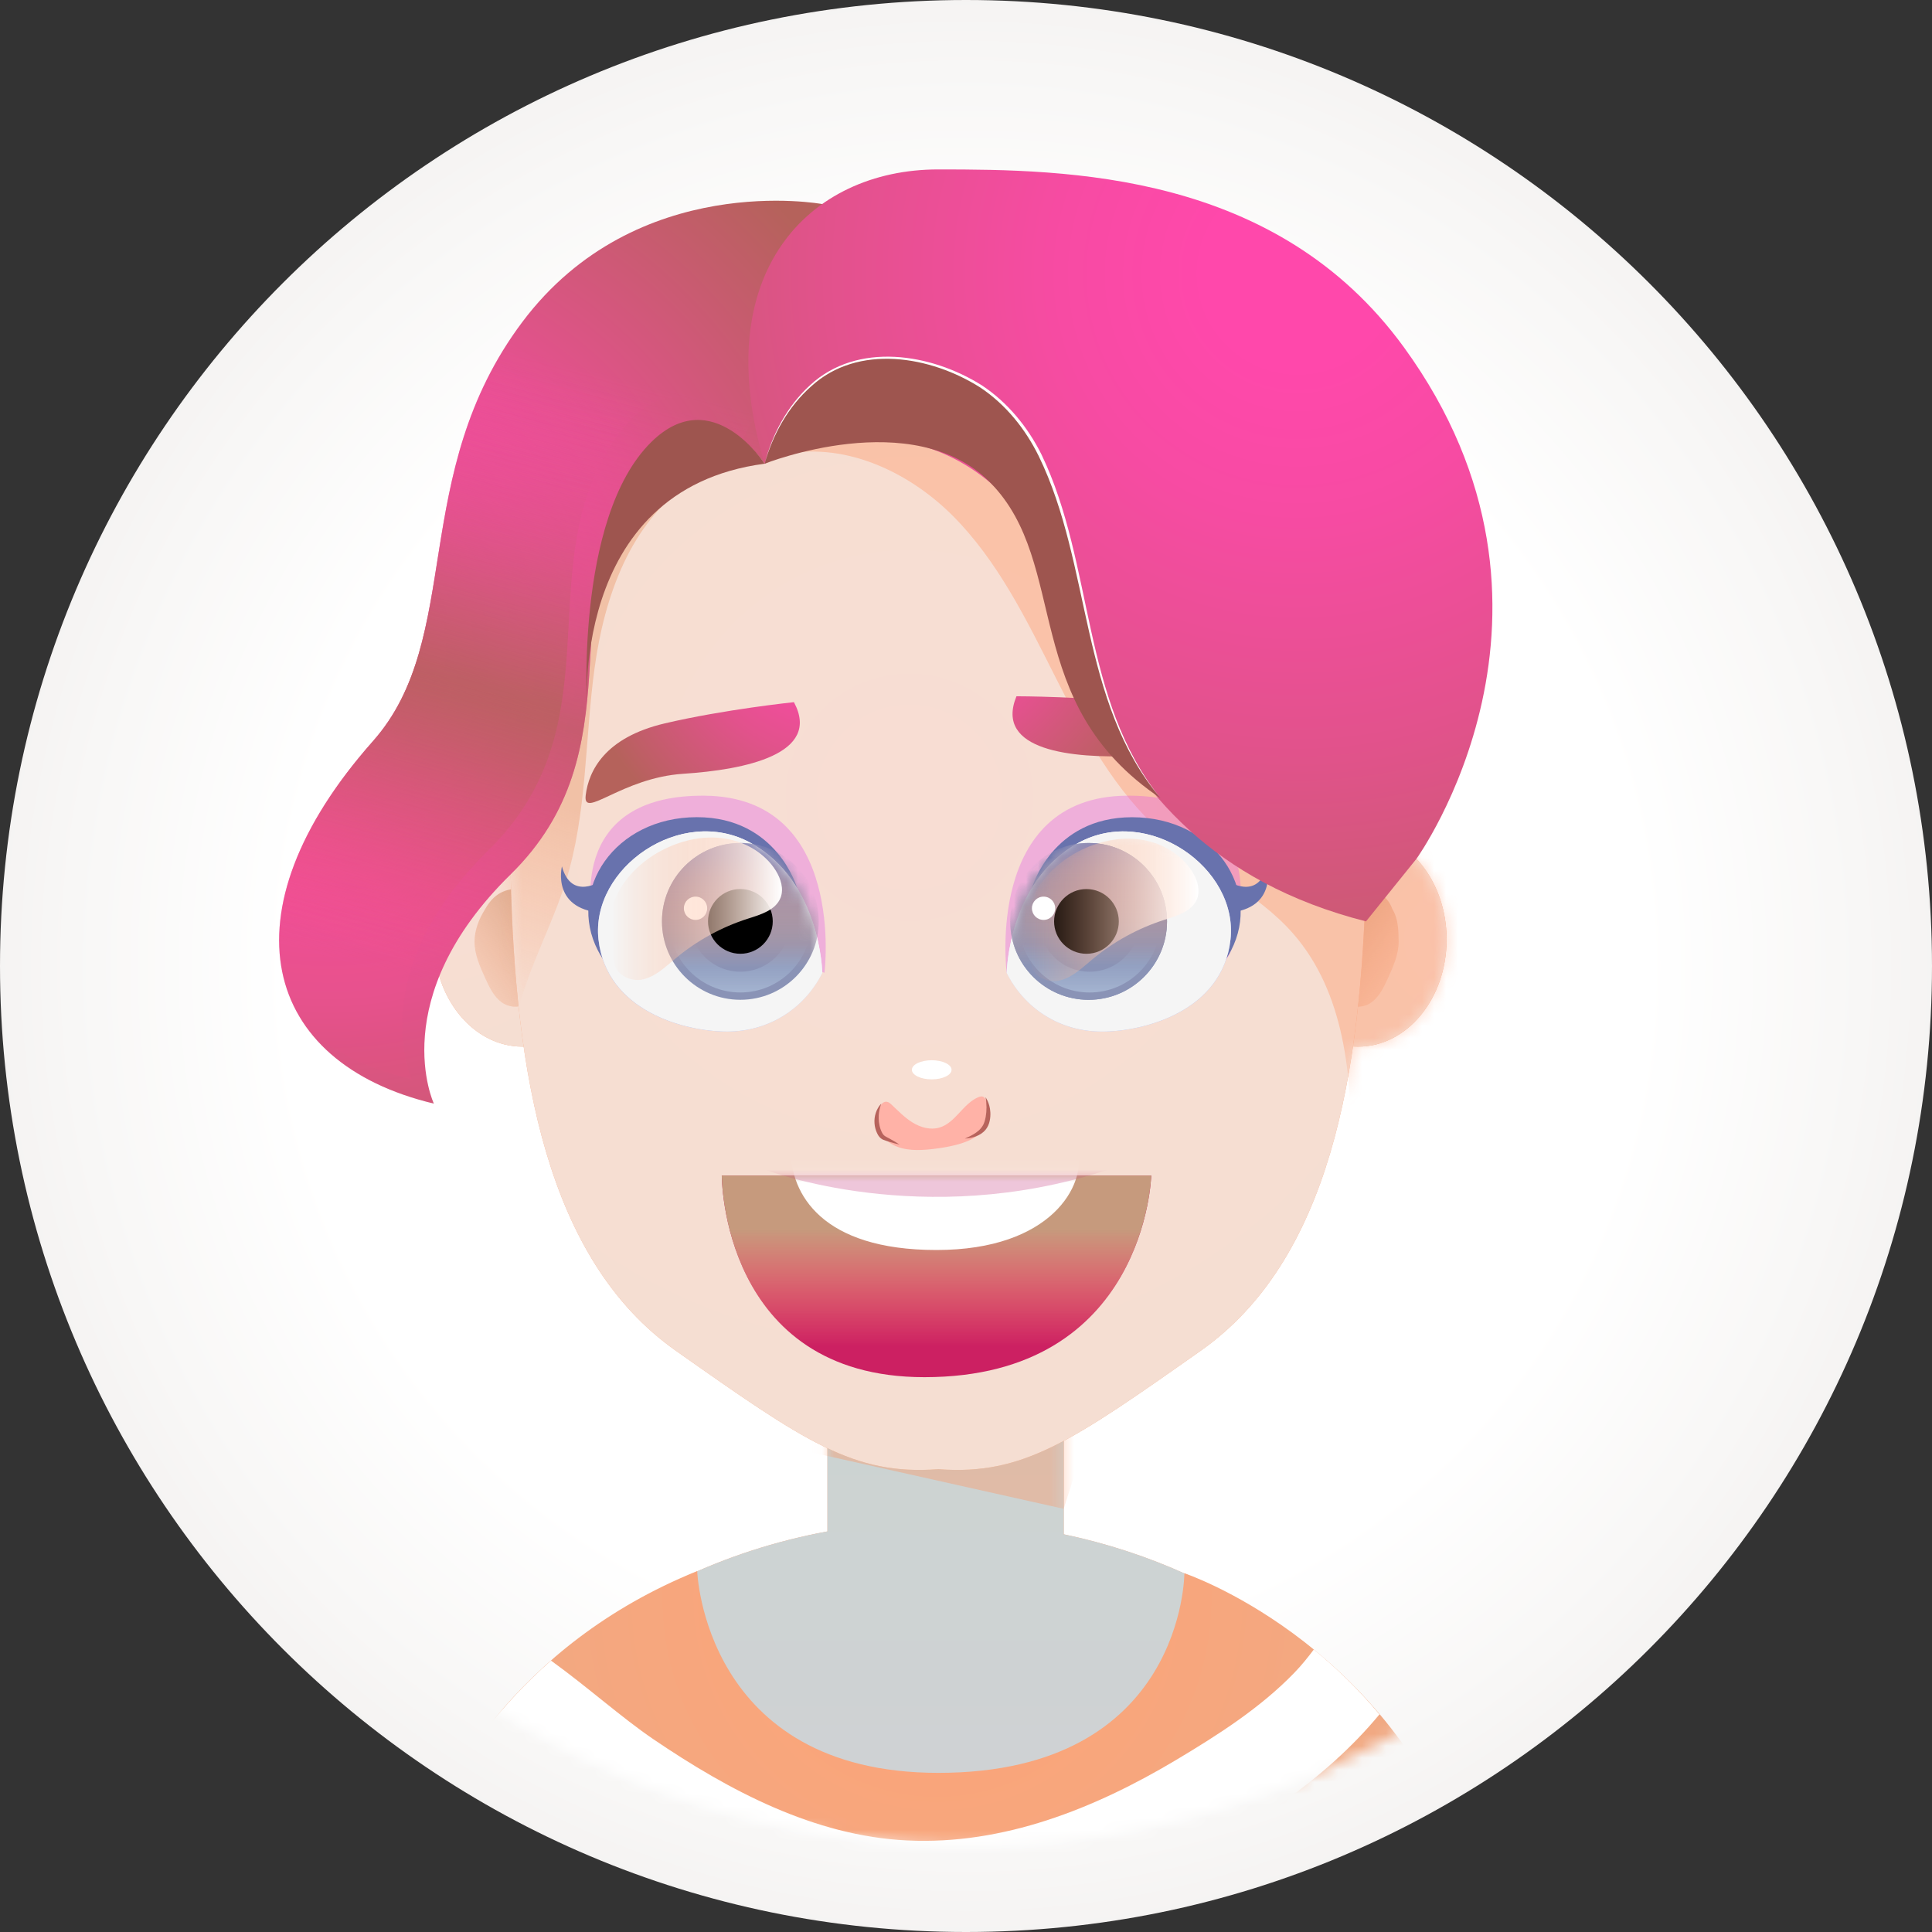 <svg xmlns="http://www.w3.org/2000/svg" width="161" height="161" viewBox="0 0 161 161" fill="none"><rect x="0" y="0" width="161" height="161" fill="#333333" stroke="none"/><path d="M80.5 161C124.959 161 161 124.959 161 80.5C161 36.041 124.959 0 80.5 0C36.041 0 0 36.041 0 80.5C0 124.959 36.041 161 80.5 161Z" fill="url(#paint0_radial_97_14711)"></path><mask id="mask0_97_14711" style="mask-type:luminance" maskUnits="userSpaceOnUse" x="7" y="7" width="147" height="147"><path d="M80.501 153.836C121.002 153.836 153.835 121.003 153.835 80.502C153.835 40.001 121.002 7.168 80.501 7.168C40 7.168 7.167 40.001 7.167 80.502C7.167 121.003 40 153.836 80.501 153.836Z" fill="white"></path></mask><g mask="url(#mask0_97_14711)"><path d="M47.255 140.125C47.285 140.165 47.31 140.205 47.34 140.245C47.668 140.678 48.027 141.081 48.365 141.504C48.4 141.539 48.44 141.573 48.489 141.623C48.679 141.802 48.853 141.991 49.037 142.176C49.987 143.116 50.988 143.997 52.023 144.843C53.098 145.719 54.208 146.55 55.347 147.346C55.477 147.436 56.009 147.799 56.268 147.978C56.551 148.157 57.308 148.64 57.482 148.75C59.642 150.088 61.866 151.327 64.121 152.497C65.917 153.427 67.739 154.313 69.57 155.169C70.834 155.418 72.103 155.622 73.382 155.781C75.348 155.732 77.308 155.547 79.254 155.219C79.443 155.189 80.274 155.01 80.155 155.04C80.299 155.005 80.439 154.975 80.583 154.94C81.3 154.771 82.011 154.582 82.718 154.378C84.146 153.965 85.555 153.487 86.938 152.955C87.734 152.646 88.525 152.318 89.307 151.974C89.501 151.89 90.855 151.238 90.924 151.223C92.163 150.576 93.382 149.889 94.572 149.153C97.244 147.5 99.757 145.629 102.146 143.599C102.261 143.499 102.305 143.469 102.31 143.464C102.365 143.41 102.445 143.34 102.549 143.241C102.783 143.022 103.017 142.798 103.251 142.574C103.788 142.056 104.321 141.524 104.838 140.986C105.082 140.732 105.311 140.474 105.55 140.22C105.809 139.429 106.197 138.667 106.725 137.975C107.093 137.488 107.476 137.005 107.859 136.532C102.38 132.387 95.831 129.361 88.645 127.858V101.209H68.953V127.619C60.324 129.207 52.57 132.984 46.404 138.269C46.688 138.881 46.977 139.503 47.255 140.125Z" fill="url(#paint1_linear_97_14711)"></path><g opacity="0.75"><path d="M47.255 140.125C47.285 140.165 47.31 140.205 47.34 140.245C47.668 140.678 48.027 141.081 48.365 141.504C48.4 141.539 48.44 141.573 48.489 141.623C48.679 141.802 48.853 141.991 49.037 142.176C49.987 143.116 50.988 143.997 52.023 144.843C53.098 145.719 54.208 146.55 55.347 147.346C55.477 147.436 56.009 147.799 56.268 147.978C56.551 148.157 57.308 148.64 57.482 148.75C59.642 150.088 61.866 151.327 64.121 152.497C65.917 153.427 67.739 154.313 69.57 155.169C70.834 155.418 72.103 155.622 73.382 155.781C75.348 155.732 77.308 155.547 79.254 155.219C79.443 155.189 80.274 155.01 80.155 155.04C80.299 155.005 80.439 154.975 80.583 154.94C81.3 154.771 82.011 154.582 82.718 154.378C84.146 153.965 85.555 153.487 86.938 152.955C87.734 152.646 88.525 152.318 89.307 151.974C89.501 151.89 90.855 151.238 90.924 151.223C92.163 150.576 93.382 149.889 94.572 149.153C97.244 147.5 99.757 145.629 102.146 143.599C102.261 143.499 102.305 143.469 102.31 143.464C102.365 143.41 102.445 143.34 102.549 143.241C102.783 143.022 103.017 142.798 103.251 142.574C103.788 142.056 104.321 141.524 104.838 140.986C105.082 140.732 105.311 140.474 105.55 140.22C105.809 139.429 106.197 138.667 106.725 137.975C107.093 137.488 107.476 137.005 107.859 136.532C102.38 132.387 95.831 129.361 88.645 127.858V101.209H68.953V127.619C60.324 129.207 52.57 132.984 46.404 138.269C46.688 138.881 46.977 139.503 47.255 140.125Z" fill="#BFE7F7"></path></g><mask id="mask1_97_14711" style="mask-type:luminance" maskUnits="userSpaceOnUse" x="46" y="101" width="62" height="55"><path d="M47.255 140.127C47.285 140.167 47.31 140.207 47.34 140.247C47.668 140.68 48.027 141.083 48.365 141.506C48.4 141.541 48.44 141.575 48.489 141.625C48.679 141.804 48.853 141.993 49.037 142.178C49.987 143.118 50.988 143.999 52.023 144.845C53.098 145.721 54.208 146.552 55.347 147.348C55.477 147.438 56.009 147.801 56.268 147.98C56.551 148.159 57.308 148.642 57.482 148.752C59.642 150.09 61.866 151.329 64.121 152.499C65.917 153.429 67.739 154.315 69.57 155.171C70.834 155.42 72.103 155.624 73.382 155.783C75.348 155.734 77.308 155.549 79.254 155.221C79.443 155.191 80.274 155.012 80.155 155.042C80.299 155.007 80.439 154.977 80.583 154.942C81.3 154.773 82.011 154.584 82.718 154.38C84.146 153.967 85.555 153.489 86.938 152.957C87.734 152.648 88.525 152.32 89.307 151.976C89.501 151.892 90.855 151.24 90.924 151.225C92.163 150.578 93.382 149.891 94.572 149.155C97.244 147.502 99.757 145.631 102.146 143.601C102.261 143.501 102.305 143.471 102.31 143.466C102.365 143.412 102.445 143.342 102.549 143.242C102.783 143.024 103.017 142.8 103.251 142.576C103.788 142.058 104.321 141.526 104.838 140.988C105.082 140.734 105.311 140.476 105.55 140.222C105.809 139.43 106.197 138.669 106.725 137.977C107.093 137.49 107.476 137.007 107.859 136.534C102.38 132.389 95.831 129.363 88.645 127.86V101.211H68.953V127.621C60.324 129.209 52.57 132.986 46.404 138.271C46.688 138.883 46.977 139.505 47.255 140.127Z" fill="white"></path></mask><g mask="url(#mask1_97_14711)"><path opacity="0.38" d="M56.989 118.657L88.64 125.734L93.591 110.297L56.989 118.657Z" fill="#FF9363"></path></g><path d="M121.954 154.791C115.111 136.582 98.699 131.103 98.699 131.103C98.699 131.103 98.699 147.739 78.196 147.739C58.653 147.739 58.1 130.924 58.1 130.924C42.808 137.095 36.562 149.213 34.417 154.781C34.417 154.781 32.417 169.979 78.186 169.979C123.741 169.979 121.954 154.801 121.954 154.791Z" fill="url(#paint2_radial_97_14711)"></path><g opacity="0.56"><path d="M43.603 165.718C44.917 166.047 46.311 165.32 47.162 164.27C48.013 163.22 48.436 161.896 48.839 160.607C50.113 156.531 51.392 152.451 52.666 148.375C52.496 151.824 52.327 155.267 52.153 158.716C52.044 160.941 51.934 163.185 52.352 165.375C52.77 167.559 53.775 169.714 55.527 171.083C50.994 170.784 46.052 169.864 43.141 166.375" fill="url(#paint3_linear_97_14711)"></path></g><g opacity="0.56"><path d="M111.966 165.718C110.652 166.047 109.258 165.32 108.407 164.27C107.557 163.22 107.134 161.896 106.73 160.607C105.456 156.531 104.177 152.451 102.903 148.375C103.073 151.824 103.242 155.267 103.416 158.716C103.526 160.941 103.635 163.185 103.217 165.375C102.799 167.559 101.794 169.714 100.042 171.083C104.576 170.784 109.517 169.864 112.429 166.375" fill="url(#paint4_linear_97_14711)"></path></g><path d="M109.487 137.457C108.985 138.124 108.462 138.776 107.875 139.383C105.038 142.324 101.49 144.583 98.001 146.669C91.223 150.714 83.624 153.755 75.607 153.372C67.859 153.004 60.727 149.197 54.437 144.927C51.815 143.145 48.958 140.577 45.917 138.383C43.812 140.229 42.046 142.155 40.558 144.051C41.249 144.593 41.886 145.136 42.434 145.569C45.559 148.022 48.729 150.431 52.063 152.596C58.757 156.935 66.157 160.235 74.164 160.981C82.32 161.742 90.422 159.294 97.643 155.661C103.998 152.461 110.383 148.405 114.956 142.862C113.175 140.727 111.299 138.94 109.487 137.457Z" fill="white"></path><path d="M113.176 87.219C117.249 87.219 120.551 83.22 120.551 78.286C120.551 73.353 117.249 69.353 113.176 69.353C109.103 69.353 105.801 73.353 105.801 78.286C105.801 83.22 109.103 87.219 113.176 87.219Z" fill="url(#paint5_radial_97_14711)"></path><g opacity="0.75"><path d="M113.176 87.219C117.249 87.219 120.551 83.22 120.551 78.286C120.551 73.353 117.249 69.353 113.176 69.353C109.103 69.353 105.801 73.353 105.801 78.286C105.801 83.22 109.103 87.219 113.176 87.219Z" fill="#F5F5F5"></path></g><path d="M43.534 87.219C47.608 87.219 50.91 83.22 50.91 78.286C50.91 73.353 47.608 69.353 43.534 69.353C39.461 69.353 36.159 73.353 36.159 78.286C36.159 83.22 39.461 87.219 43.534 87.219Z" fill="url(#paint6_radial_97_14711)"></path><g opacity="0.75"><path d="M43.534 87.219C47.608 87.219 50.91 83.22 50.91 78.286C50.91 73.353 47.608 69.353 43.534 69.353C39.461 69.353 36.159 73.353 36.159 78.286C36.159 83.22 39.461 87.219 43.534 87.219Z" fill="#F5F5F5"></path></g><path d="M40.419 75.776C41.315 74.149 42.509 74.035 43.569 74.055C44.629 74.079 44.569 74.826 44.863 75.846C45.316 77.434 44.156 79.051 44.186 80.703C44.206 81.669 44.584 82.793 43.922 83.5C43.385 84.077 42.39 83.973 41.763 83.495C41.136 83.017 40.782 82.271 40.454 81.554C40.001 80.564 39.538 79.534 39.543 78.444C39.553 77.493 39.916 76.578 40.419 75.776Z" fill="url(#paint7_linear_97_14711)"></path><path d="M116.022 75.742C115.684 74.737 114.649 74.005 113.589 74.03C112.529 74.055 111.524 74.826 111.235 75.846C110.782 77.434 111.942 79.051 111.912 80.703C111.892 81.669 111.514 82.794 112.176 83.5C112.713 84.078 113.708 83.973 114.335 83.495C114.962 83.017 115.316 82.271 115.644 81.554C116.097 80.564 116.56 79.534 116.555 78.444C116.54 77.494 116.52 76.548 116.022 75.742Z" fill="url(#paint8_linear_97_14711)"></path><path d="M108.529 41.639C100.412 19.414 78.187 21.793 78.187 21.793C78.187 21.793 55.962 19.409 47.845 41.639C47.845 41.639 42.202 56.28 42.555 72.862C42.908 89.444 45.556 104.97 56.315 112.555C67.074 120.139 71.135 122.96 78.192 122.433C85.248 122.96 89.304 120.139 100.068 112.555C110.828 104.97 113.475 89.444 113.829 72.862C114.177 56.28 108.529 41.639 108.529 41.639Z" fill="url(#paint9_radial_97_14711)"></path><g opacity="0.75"><path d="M108.529 41.639C100.412 19.414 78.187 21.793 78.187 21.793C78.187 21.793 55.962 19.409 47.845 41.639C47.845 41.639 42.202 56.28 42.555 72.862C42.908 89.444 45.556 104.97 56.315 112.555C67.074 120.139 71.135 122.96 78.192 122.433C85.248 122.96 89.304 120.139 100.068 112.555C110.828 104.97 113.475 89.444 113.829 72.862C114.177 56.28 108.529 41.639 108.529 41.639Z" fill="#F5F5F5"></path></g><mask id="mask2_97_14711" style="mask-type:luminance" maskUnits="userSpaceOnUse" x="42" y="21" width="79" height="102"><path d="M113.809 69.396C113.406 54.297 108.529 41.647 108.529 41.647C100.412 19.422 78.187 21.801 78.187 21.801C78.187 21.801 55.962 19.417 47.845 41.647C47.845 41.647 42.202 56.288 42.555 72.87C42.908 89.451 45.556 104.978 56.315 112.562C67.074 120.147 71.135 122.968 78.192 122.441C85.248 122.968 89.304 120.147 100.068 112.562C107.633 107.233 111.181 97.976 112.749 87.192C112.893 87.202 113.037 87.217 113.182 87.217C117.257 87.217 120.557 83.221 120.557 78.284C120.552 73.611 117.586 69.784 113.809 69.396Z" fill="white"></path></mask><g mask="url(#mask2_97_14711)"><g opacity="0.38"><path d="M64.964 37.95C70.14 36.711 75.629 39.209 79.391 42.976C83.153 46.743 85.532 51.63 87.931 56.383C90.33 61.136 92.903 65.963 96.914 69.456C100.367 72.462 104.762 74.363 107.772 77.812C112.022 82.679 112.714 89.671 112.545 96.13C115.396 92.244 120.054 89.835 122.398 85.625C123.478 83.684 123.991 81.475 124.264 79.275C125.519 69.213 121.642 58.503 113.824 52.048C111.515 50.142 108.922 48.62 106.344 47.102C99.272 42.946 92.206 38.791 85.134 34.636C83.009 33.387 80.835 32.118 78.411 31.66C72.663 30.565 67.184 34.193 62.446 37.632" fill="#FF9363"></path></g></g><mask id="mask3_97_14711" style="mask-type:luminance" maskUnits="userSpaceOnUse" x="42" y="21" width="79" height="102"><path d="M113.809 69.396C113.406 54.297 108.529 41.647 108.529 41.647C100.412 19.422 78.187 21.801 78.187 21.801C78.187 21.801 55.962 19.417 47.845 41.647C47.845 41.647 42.202 56.288 42.555 72.87C42.908 89.451 45.556 104.978 56.315 112.562C67.074 120.147 71.135 122.968 78.192 122.441C85.248 122.968 89.304 120.147 100.068 112.562C107.633 107.233 111.181 97.976 112.749 87.192C112.893 87.202 113.037 87.217 113.182 87.217C117.257 87.217 120.557 83.221 120.557 78.284C120.552 73.611 117.586 69.784 113.809 69.396Z" fill="white"></path></mask><g mask="url(#mask3_97_14711)"><path opacity="0.56" d="M57.549 40.213C52.523 43.497 50.348 49.768 49.542 55.72C48.731 61.667 48.935 67.808 47.128 73.531C45.511 78.651 42.296 83.523 42.739 88.873C41.301 84.967 40.4 80.866 40.077 76.716C39.972 75.407 39.932 74.073 40.226 72.794C40.634 71.022 41.664 69.475 42.525 67.872C44.929 63.383 46.033 58.337 47.745 53.54C49.452 48.743 51.98 43.945 56.285 41.223" fill="url(#paint10_linear_97_14711)"></path></g><path opacity="0.31" d="M83.888 81.067C83.888 81.067 82.037 66.397 93.896 66.307C104.327 66.228 104.227 74.454 102.585 79.216C100.942 83.979 88.531 79.216 83.888 81.067Z" fill="#E047EA"></path><path opacity="0.31" d="M68.706 81.067C68.706 81.067 70.557 66.397 58.698 66.307C48.267 66.228 48.367 74.454 50.009 79.216C51.651 83.979 64.062 79.216 68.706 81.067Z" fill="#E047EA"></path><path d="M68.526 17.006C68.526 17.006 53.064 14.13 43.529 26.83C33.994 39.53 38.702 53.165 31.083 61.76C18.383 76.092 21.906 88.573 36.154 91.967C36.154 91.967 32.033 83.189 42.549 72.867C53.064 62.546 46.192 49.99 52.502 39.53C58.1 30.244 63.719 38.644 63.719 38.644L73.911 18.887L68.526 17.006Z" fill="url(#paint11_radial_97_14711)"></path><path opacity="0.67" d="M68.526 17.006C68.526 17.006 53.064 14.13 43.529 26.83C33.994 39.53 38.702 53.165 31.083 61.76C18.383 76.092 21.906 88.573 36.154 91.967C36.154 91.967 32.033 83.189 42.549 72.867C53.064 62.546 46.192 49.99 52.502 39.53C58.1 30.244 63.719 38.644 63.719 38.644L73.911 18.887L68.526 17.006Z" fill="url(#paint12_linear_97_14711)"></path><path opacity="0.67" d="M68.526 17.006C68.526 17.006 53.064 14.13 43.529 26.83C33.994 39.53 38.702 53.165 31.083 61.76C22.667 71.255 21.383 79.934 25.608 85.702C27.753 87.628 30.684 89.086 34.312 89.947C34.312 89.947 30.192 81.168 40.707 70.847C51.222 60.526 44.35 47.97 50.66 37.509C56.259 28.223 61.877 36.623 61.877 36.623L71.467 18.036L68.526 17.006Z" fill="url(#paint13_linear_97_14711)"></path><path d="M73.13 92.647C73.254 92.234 73.533 91.722 73.951 91.826C74.09 91.861 74.2 91.96 74.304 92.06C74.866 92.588 75.409 93.155 76.066 93.553C76.728 93.956 77.534 94.185 78.28 93.966C79.604 93.583 80.236 91.995 81.5 91.443C81.659 91.373 81.853 91.329 81.993 91.433C82.047 91.473 82.082 91.537 82.117 91.597C82.59 92.483 82.421 93.668 81.719 94.389C81.291 94.827 80.714 95.086 80.132 95.275C79.335 95.529 78.509 95.663 77.683 95.758C76.573 95.882 75.389 95.917 74.404 95.394C73.418 94.867 72.746 93.603 73.234 92.597" fill="#FFB2A7"></path><path d="M66.42 73.995C66.42 73.995 64.773 68.098 58.074 68.098C51.197 68.098 47.226 74.184 49.828 79.21C53.322 85.953 63.892 83.709 63.892 83.709C63.892 83.709 58.891 73.408 66.42 73.995Z" fill="#6872AD"></path><path d="M50.122 73.392C50.122 73.392 47.624 75.114 46.828 72.203C46.828 72.203 45.872 75.97 50.531 76.085C55.193 76.204 50.122 73.392 50.122 73.392Z" fill="#6872AD"></path><path d="M68.525 81.068C68.525 81.068 68.39 73.454 62.573 70.249C56.75 67.044 49.211 72.334 49.873 78.291C50.535 84.243 57.019 85.965 60.587 85.965C64.155 85.965 67.072 83.979 68.525 81.068Z" fill="url(#paint14_radial_97_14711)"></path><path d="M68.525 81.068C68.525 81.068 68.39 73.454 62.573 70.249C56.75 67.044 49.211 72.334 49.873 78.291C50.535 84.243 57.019 85.965 60.587 85.965C64.155 85.965 67.072 83.979 68.525 81.068Z" fill="#F5F5F5"></path><mask id="mask4_97_14711" style="mask-type:luminance" maskUnits="userSpaceOnUse" x="49" y="69" width="20" height="17"><path d="M68.524 81.068C68.524 81.068 68.389 73.454 62.572 70.249C56.749 67.044 49.21 72.334 49.872 78.291C50.534 84.243 57.018 85.965 60.586 85.965C64.154 85.965 67.071 83.979 68.524 81.068Z" fill="white"></path></mask><g mask="url(#mask4_97_14711)"><path d="M68.23 76.782C68.23 80.39 65.304 83.316 61.696 83.316C58.088 83.316 55.162 80.39 55.162 76.782C55.162 73.174 58.088 70.248 61.696 70.248C65.304 70.248 68.23 73.174 68.23 76.782Z" fill="#8A93B6"></path></g><mask id="mask5_97_14711" style="mask-type:luminance" maskUnits="userSpaceOnUse" x="49" y="69" width="20" height="17"><path d="M68.524 81.068C68.524 81.068 68.389 73.454 62.572 70.249C56.749 67.044 49.21 72.334 49.872 78.291C50.534 84.243 57.018 85.965 60.586 85.965C64.154 85.965 67.071 83.979 68.524 81.068Z" fill="white"></path></mask><g mask="url(#mask5_97_14711)"><path d="M68.23 76.782C68.23 80.39 65.304 83.316 61.696 83.316C58.088 83.316 55.162 80.39 55.162 76.782C55.162 73.174 58.088 70.248 61.696 70.248C65.304 70.248 68.23 73.174 68.23 76.782Z" fill="url(#paint15_linear_97_14711)"></path></g><mask id="mask6_97_14711" style="mask-type:luminance" maskUnits="userSpaceOnUse" x="49" y="69" width="20" height="17"><path d="M68.524 81.068C68.524 81.068 68.389 73.454 62.572 70.249C56.749 67.044 49.21 72.334 49.872 78.291C50.534 84.243 57.018 85.965 60.586 85.965C64.154 85.965 67.071 83.979 68.524 81.068Z" fill="white"></path></mask><g mask="url(#mask6_97_14711)"><path d="M61.697 70.861C58.427 70.861 55.774 73.514 55.774 76.783C55.774 80.053 58.427 82.705 61.697 82.705C64.966 82.705 67.618 80.053 67.618 76.783C67.618 73.514 64.966 70.861 61.697 70.861ZM61.697 80.974C59.382 80.974 57.506 79.097 57.506 76.783C57.506 74.469 59.382 72.593 61.697 72.593C64.01 72.593 65.887 74.469 65.887 76.783C65.887 79.097 64.01 80.974 61.697 80.974Z" fill="url(#paint16_linear_97_14711)"></path></g><path d="M66.161 58.514C66.161 58.514 60.359 59.116 55.387 60.285C50.416 61.455 49.057 64.222 48.808 66.277C48.559 68.327 51.799 64.814 56.945 64.481C62.086 64.147 68.485 62.838 66.161 58.514Z" fill="url(#paint17_radial_97_14711)"></path><path d="M85.994 73.999C85.994 73.999 87.641 68.102 94.34 68.102C101.217 68.102 105.189 74.188 102.586 79.214C99.092 85.957 88.522 83.713 88.522 83.713C88.522 83.713 93.524 73.412 85.994 73.999Z" fill="#6872AD"></path><path d="M102.292 73.396C102.292 73.396 104.79 75.118 105.586 72.207C105.586 72.207 106.542 75.974 101.884 76.089C97.225 76.208 102.292 73.396 102.292 73.396Z" fill="#6872AD"></path><path d="M83.89 81.07C83.89 81.07 84.024 73.456 89.841 70.251C95.664 67.046 103.203 72.336 102.542 78.293C101.88 84.245 95.395 85.967 91.827 85.967C88.254 85.967 85.343 83.981 83.89 81.07Z" fill="url(#paint18_radial_97_14711)"></path><path d="M83.89 81.07C83.89 81.07 84.024 73.456 89.841 70.251C95.664 67.046 103.203 72.336 102.542 78.293C101.88 84.245 95.395 85.967 91.827 85.967C88.254 85.967 85.343 83.981 83.89 81.07Z" fill="#F5F5F5"></path><mask id="mask7_97_14711" style="mask-type:luminance" maskUnits="userSpaceOnUse" x="83" y="69" width="20" height="17"><path d="M83.89 81.07C83.89 81.07 84.024 73.456 89.841 70.251C95.664 67.046 103.203 72.336 102.542 78.293C101.88 84.245 95.395 85.967 91.827 85.967C88.254 85.967 85.343 83.981 83.89 81.07Z" fill="white"></path></mask><g mask="url(#mask7_97_14711)"><path d="M84.183 76.784C84.183 80.392 87.109 83.318 90.717 83.318C94.325 83.318 97.251 80.392 97.251 76.784C97.251 73.176 94.325 70.25 90.717 70.25C87.109 70.25 84.183 73.176 84.183 76.784Z" fill="#8A93B6"></path></g><mask id="mask8_97_14711" style="mask-type:luminance" maskUnits="userSpaceOnUse" x="83" y="69" width="20" height="17"><path d="M83.89 81.07C83.89 81.07 84.024 73.456 89.841 70.251C95.664 67.046 103.203 72.336 102.542 78.293C101.88 84.245 95.395 85.967 91.827 85.967C88.254 85.967 85.343 83.981 83.89 81.07Z" fill="white"></path></mask><g mask="url(#mask8_97_14711)"><path d="M84.183 76.784C84.183 80.392 87.109 83.318 90.717 83.318C94.325 83.318 97.251 80.392 97.251 76.784C97.251 73.176 94.325 70.25 90.717 70.25C87.109 70.25 84.183 73.176 84.183 76.784Z" fill="#8A93B6"></path></g><mask id="mask9_97_14711" style="mask-type:luminance" maskUnits="userSpaceOnUse" x="83" y="69" width="20" height="17"><path d="M83.89 81.07C83.89 81.07 84.024 73.456 89.841 70.251C95.664 67.046 103.203 72.336 102.542 78.293C101.88 84.245 95.395 85.967 91.827 85.967C88.254 85.967 85.343 83.981 83.89 81.07Z" fill="white"></path></mask><g mask="url(#mask9_97_14711)"><path d="M84.183 76.784C84.183 80.392 87.109 83.318 90.717 83.318C94.325 83.318 97.251 80.392 97.251 76.784C97.251 73.176 94.325 70.25 90.717 70.25C87.109 70.25 84.183 73.176 84.183 76.784Z" fill="url(#paint19_linear_97_14711)"></path></g><mask id="mask10_97_14711" style="mask-type:luminance" maskUnits="userSpaceOnUse" x="83" y="69" width="20" height="17"><path d="M83.89 81.07C83.89 81.07 84.024 73.456 89.841 70.251C95.664 67.046 103.203 72.336 102.542 78.293C101.88 84.245 95.395 85.967 91.827 85.967C88.254 85.967 85.343 83.981 83.89 81.07Z" fill="white"></path></mask><g mask="url(#mask10_97_14711)"><path d="M90.797 70.863C87.528 70.863 84.875 73.516 84.875 76.785C84.875 80.055 87.528 82.707 90.797 82.707C94.067 82.707 96.719 80.055 96.719 76.785C96.719 73.516 94.067 70.863 90.797 70.863ZM90.797 80.975C88.483 80.975 86.607 79.099 86.607 76.785C86.607 74.471 88.483 72.595 90.797 72.595C93.111 72.595 94.987 74.471 94.987 76.785C94.987 79.099 93.111 80.975 90.797 80.975Z" fill="url(#paint20_linear_97_14711)"></path></g><mask id="mask11_97_14711" style="mask-type:luminance" maskUnits="userSpaceOnUse" x="83" y="69" width="20" height="17"><path d="M83.89 81.07C83.89 81.07 84.024 73.456 89.841 70.251C95.664 67.046 103.203 72.336 102.542 78.293C101.88 84.245 95.395 85.967 91.827 85.967C88.254 85.967 85.343 83.981 83.89 81.07Z" fill="white"></path></mask><g mask="url(#mask11_97_14711)"><path d="M93.235 76.785C93.235 78.273 92.026 79.482 90.538 79.482C89.05 79.482 87.841 78.273 87.841 76.785C87.841 75.297 89.05 74.088 90.538 74.088C92.031 74.088 93.235 75.297 93.235 76.785Z" fill="black"></path></g><mask id="mask12_97_14711" style="mask-type:luminance" maskUnits="userSpaceOnUse" x="83" y="69" width="20" height="17"><path d="M83.89 81.07C83.89 81.07 84.024 73.456 89.841 70.251C95.664 67.046 103.203 72.336 102.542 78.293C101.88 84.245 95.395 85.967 91.827 85.967C88.254 85.967 85.343 83.981 83.89 81.07Z" fill="white"></path></mask><g mask="url(#mask12_97_14711)"><path d="M86.406 81.15C85.202 79.383 85.108 76.985 85.954 75.019C86.8 73.058 88.502 71.53 90.462 70.669C91.975 70.002 93.682 69.704 95.309 70.007C96.937 70.306 98.475 71.237 99.355 72.64C99.778 73.317 100.047 74.173 99.754 74.914C99.345 75.939 98.116 76.303 97.061 76.641C94.842 77.348 92.766 78.487 90.98 79.985C90.119 80.707 89.263 81.543 88.158 81.737C87.053 81.931 85.7 81.07 85.914 79.966" fill="url(#paint21_linear_97_14711)"></path></g><path d="M84.705 58.023C84.705 58.023 90.542 58.023 95.609 58.665C100.675 59.312 102.312 61.925 102.775 63.941C103.232 65.956 99.644 62.796 94.499 63C89.343 63.204 82.839 62.567 84.705 58.023Z" fill="url(#paint22_radial_97_14711)"></path><path d="M73.443 91.961C73.443 91.961 73.393 92.08 73.333 92.299C73.274 92.513 73.214 92.827 73.224 93.21C73.234 93.583 73.308 94.046 73.542 94.459C73.602 94.554 73.667 94.623 73.776 94.693C73.881 94.758 74.02 94.822 74.154 94.897C74.423 95.041 74.692 95.206 74.971 95.385C74.971 95.385 74.836 95.35 74.597 95.29C74.478 95.255 74.339 95.216 74.174 95.171C74.01 95.116 73.836 95.076 73.617 94.987C73.508 94.942 73.388 94.862 73.294 94.753C73.199 94.648 73.134 94.529 73.08 94.409C72.97 94.171 72.895 93.897 72.876 93.608C72.831 93.036 73.02 92.404 73.443 91.961Z" fill="#B7635C"></path><path d="M82.127 91.434C82.127 91.434 82.202 91.533 82.301 91.742C82.396 91.951 82.51 92.275 82.53 92.703C82.54 92.917 82.53 93.15 82.475 93.404C82.426 93.653 82.311 93.937 82.112 94.171C81.699 94.643 81.052 94.843 80.405 94.882C80.405 94.882 80.53 94.823 80.749 94.723C80.963 94.619 81.271 94.464 81.565 94.206C81.709 94.076 81.838 93.917 81.938 93.733C82.033 93.544 82.097 93.315 82.142 93.066C82.232 92.563 82.237 92.006 82.127 91.434Z" fill="#B7635C"></path><path d="M63.719 38.643C63.719 38.643 73.911 33.01 82.53 40.231C89.547 46.113 88.094 70.239 113.833 76.783L118.033 71.573C118.033 71.573 132.957 50.906 116.993 28.939C106.363 14.318 88.945 14.119 78.181 14.119C67.427 14.119 58.957 22.763 63.719 38.643Z" fill="url(#paint23_radial_97_14711)"></path><path d="M82.535 40.231C89.218 47.034 84.889 58.589 96.723 66.522C87.367 55.414 92.732 35.155 78.19 30.527C66.416 26.779 63.724 38.643 63.724 38.643C63.724 38.643 76.115 33.697 82.535 40.231Z" fill="#9E554F"></path><path d="M96.718 66.521C89.94 58.494 91 47.097 86.556 38C85.441 35.736 83.814 33.715 81.704 32.302C77.568 29.665 71.497 28.615 67.591 32.203C65.689 33.885 64.406 36.199 63.719 38.637C64.361 36.184 65.61 33.835 67.501 32.103C71.447 28.44 77.603 29.456 81.823 32.113C83.973 33.536 85.645 35.582 86.79 37.876C91.194 47.033 90.109 58.359 96.718 66.521Z" fill="white"></path><path d="M63.719 38.643C63.719 38.643 59.37 31.835 54.289 36.822C47.789 43.202 48.939 59.664 48.939 59.664C48.939 59.664 47.207 40.818 63.719 38.643Z" fill="#9E554F"></path><path d="M64.395 76.783C64.395 78.271 63.186 79.481 61.698 79.481C60.21 79.481 59.001 78.271 59.001 76.783C59.001 75.295 60.21 74.086 61.698 74.086C63.186 74.086 64.395 75.295 64.395 76.783Z" fill="black"></path><path d="M58.931 75.689C58.931 76.227 58.498 76.66 57.961 76.66C57.423 76.66 56.99 76.227 56.99 75.689C56.99 75.152 57.423 74.719 57.961 74.719C58.498 74.719 58.931 75.152 58.931 75.689Z" fill="white"></path><path d="M87.935 75.689C87.935 76.227 87.502 76.66 86.965 76.66C86.427 76.66 85.994 76.227 85.994 75.689C85.994 75.152 86.427 74.719 86.965 74.719C87.502 74.719 87.935 75.152 87.935 75.689Z" fill="white"></path><path d="M51.697 81.054C50.492 79.287 50.398 76.889 51.244 74.923C52.09 72.962 53.792 71.435 55.752 70.574C57.265 69.907 58.972 69.608 60.599 69.912C62.227 70.21 63.765 71.141 64.645 72.544C65.068 73.221 65.337 74.077 65.044 74.819C64.635 75.844 63.406 76.212 62.351 76.546C60.132 77.252 58.056 78.392 56.27 79.89C55.409 80.611 54.553 81.447 53.448 81.641C52.343 81.835 50.99 80.975 51.204 79.87" fill="url(#paint24_linear_97_14711)"></path><path d="M77.643 89.946C78.556 89.946 79.296 89.59 79.296 89.15C79.296 88.71 78.556 88.353 77.643 88.353C76.731 88.353 75.991 88.71 75.991 89.15C75.991 89.59 76.731 89.946 77.643 89.946Z" fill="white"></path><path d="M60.147 97.959H95.938C95.938 97.959 95.5 114.765 77.032 114.765C60.112 114.765 60.147 97.959 60.147 97.959Z" fill="#CC2062"></path><path d="M60.147 97.959H95.938C95.938 97.959 95.5 114.765 77.032 114.765C60.112 114.765 60.147 97.959 60.147 97.959Z" fill="url(#paint25_linear_97_14711)"></path><mask id="mask13_97_14711" style="mask-type:luminance" maskUnits="userSpaceOnUse" x="60" y="97" width="36" height="18"><path d="M60.145 97.957H95.936C95.936 97.957 95.499 114.763 77.031 114.763C60.111 114.763 60.145 97.957 60.145 97.957Z" fill="white"></path></mask><g mask="url(#mask13_97_14711)"><path d="M65.894 95.842C65.894 99.465 68.447 104.167 78.041 104.167C87.636 104.167 90.532 98.738 89.811 95.842H65.894Z" fill="white"></path></g><mask id="mask14_97_14711" style="mask-type:luminance" maskUnits="userSpaceOnUse" x="60" y="97" width="36" height="18"><path d="M60.145 97.957H95.936C95.936 97.957 95.499 114.763 77.031 114.763C60.111 114.763 60.145 97.957 60.145 97.957Z" fill="white"></path></mask><g mask="url(#mask14_97_14711)"><path opacity="0.28" d="M63.878 97.514C63.878 97.514 76.916 102.52 92.204 97.514H63.878Z" fill="#C2357C"></path></g></g><defs><radialGradient id="paint0_radial_97_14711" cx="0" cy="0" r="1" gradientUnits="userSpaceOnUse" gradientTransform="translate(80.5 80.502) scale(80.502 80.502)"><stop offset="0.697" stop-color="white"></stop><stop offset="0.92" stop-color="#F8F7F6"></stop><stop offset="1" stop-color="#F5F3F2"></stop></radialGradient><linearGradient id="paint1_linear_97_14711" x1="77.126" y1="145.721" x2="77.126" y2="109.65" gradientUnits="userSpaceOnUse"><stop stop-color="#FF956A"></stop><stop offset="1" stop-color="#F09761"></stop></linearGradient><radialGradient id="paint2_radial_97_14711" cx="0" cy="0" r="1" gradientUnits="userSpaceOnUse" gradientTransform="translate(78.08 133.165) scale(44.878 44.878)"><stop offset="0.019" stop-color="#FFA376"></stop><stop offset="1" stop-color="#EEAA85"></stop></radialGradient><linearGradient id="paint3_linear_97_14711" x1="49.337" y1="177.112" x2="49.337" y2="154.67" gradientUnits="userSpaceOnUse"><stop offset="0.019" stop-color="#FFA376" stop-opacity="0"></stop><stop offset="1" stop-color="#EEAA85"></stop></linearGradient><linearGradient id="paint4_linear_97_14711" x1="106.232" y1="177.112" x2="106.232" y2="154.67" gradientUnits="userSpaceOnUse"><stop offset="0.019" stop-color="#FFA376" stop-opacity="0"></stop><stop offset="1" stop-color="#EEAA85"></stop></linearGradient><radialGradient id="paint5_radial_97_14711" cx="0" cy="0" r="1" gradientUnits="userSpaceOnUse" gradientTransform="translate(121.451 78.284) scale(18.544 18.544)"><stop stop-color="#FF956A"></stop><stop offset="0.479" stop-color="#F79769"></stop><stop offset="1" stop-color="#E89B68"></stop></radialGradient><radialGradient id="paint6_radial_97_14711" cx="0" cy="0" r="1" gradientUnits="userSpaceOnUse" gradientTransform="translate(37.083 74.453) scale(22.265 22.264)"><stop stop-color="#FF956A"></stop><stop offset="0.479" stop-color="#F79769"></stop><stop offset="1" stop-color="#E89B68"></stop></radialGradient><linearGradient id="paint7_linear_97_14711" x1="35.827" y1="83.958" x2="48.184" y2="75.105" gradientUnits="userSpaceOnUse"><stop offset="0.019" stop-color="#FFA376" stop-opacity="0"></stop><stop offset="0.448" stop-color="#E99F79" stop-opacity="0.437"></stop><stop offset="1" stop-color="#C69A7D"></stop></linearGradient><linearGradient id="paint8_linear_97_14711" x1="120.179" y1="83.71" x2="108.359" y2="75.242" gradientUnits="userSpaceOnUse"><stop offset="0.019" stop-color="#FFA376" stop-opacity="0"></stop><stop offset="0.448" stop-color="#E99F79" stop-opacity="0.437"></stop><stop offset="1" stop-color="#C69A7D"></stop></linearGradient><radialGradient id="paint9_radial_97_14711" cx="0" cy="0" r="1" gradientUnits="userSpaceOnUse" gradientTransform="translate(75.806 66.495) scale(85.484 85.484)"><stop stop-color="#FF956A"></stop><stop offset="0.479" stop-color="#F79769"></stop><stop offset="1" stop-color="#E89B68"></stop></radialGradient><linearGradient id="paint10_linear_97_14711" x1="40.813" y1="84.095" x2="45.841" y2="66.895" gradientUnits="userSpaceOnUse"><stop offset="0.019" stop-color="#FFA376" stop-opacity="0"></stop><stop offset="1" stop-color="#EEAA85"></stop></linearGradient><radialGradient id="paint11_radial_97_14711" cx="0" cy="0" r="1" gradientUnits="userSpaceOnUse" gradientTransform="translate(27.299 54.177) scale(53.008 53.008)"><stop offset="0.109" stop-color="#FF48AB"></stop><stop offset="0.283" stop-color="#F74BA3"></stop><stop offset="0.558" stop-color="#E2528C"></stop><stop offset="0.898" stop-color="#C05E67"></stop><stop offset="1" stop-color="#B5625B"></stop></radialGradient><linearGradient id="paint12_linear_97_14711" x1="52.582" y1="33.041" x2="38.822" y2="83.053" gradientUnits="userSpaceOnUse"><stop stop-color="#FF48AB" stop-opacity="0"></stop><stop offset="0.178" stop-color="#E2528C" stop-opacity="0.33"></stop><stop offset="0.414" stop-color="#C25E69" stop-opacity="0.766"></stop><stop offset="0.54" stop-color="#B5625B"></stop><stop offset="0.636" stop-color="#BD6060" stop-opacity="0.812"></stop><stop offset="0.788" stop-color="#D45A6E" stop-opacity="0.514"></stop><stop offset="0.976" stop-color="#FA5185" stop-opacity="0.143"></stop><stop offset="1" stop-color="#FF5088" stop-opacity="0.097"></stop></linearGradient><linearGradient id="paint13_linear_97_14711" x1="51.727" y1="31.291" x2="37.967" y2="81.303" gradientUnits="userSpaceOnUse"><stop stop-color="#FF48AB" stop-opacity="0"></stop><stop offset="0.178" stop-color="#E2528C" stop-opacity="0.33"></stop><stop offset="0.414" stop-color="#C25E69" stop-opacity="0.766"></stop><stop offset="0.54" stop-color="#B5625B"></stop><stop offset="0.636" stop-color="#BD6060" stop-opacity="0.812"></stop><stop offset="0.788" stop-color="#D45A6E" stop-opacity="0.514"></stop><stop offset="0.976" stop-color="#FA5185" stop-opacity="0.143"></stop><stop offset="1" stop-color="#FF5088" stop-opacity="0.097"></stop></linearGradient><radialGradient id="paint14_radial_97_14711" cx="0" cy="0" r="1" gradientUnits="userSpaceOnUse" gradientTransform="translate(62.573 71.277) scale(18.112 18.112)"><stop offset="0.487" stop-color="white"></stop><stop offset="0.591" stop-color="#E9EBF8"></stop><stop offset="0.807" stop-color="#AFB7E8"></stop><stop offset="1" stop-color="#7784D7"></stop></radialGradient><linearGradient id="paint15_linear_97_14711" x1="61.697" y1="80.813" x2="61.697" y2="71.261" gradientUnits="userSpaceOnUse"><stop offset="0.019" stop-color="#FFA376" stop-opacity="0"></stop><stop offset="0.253" stop-color="#E99E83" stop-opacity="0.239"></stop><stop offset="0.74" stop-color="#AF91A3" stop-opacity="0.735"></stop><stop offset="1" stop-color="#8E89B6"></stop></linearGradient><linearGradient id="paint16_linear_97_14711" x1="61.697" y1="78.433" x2="61.697" y2="89.285" gradientUnits="userSpaceOnUse"><stop offset="0.019" stop-color="#B6DDF8" stop-opacity="0"></stop><stop offset="0.364" stop-color="#CCE7FA" stop-opacity="0.351"></stop><stop offset="1" stop-color="white"></stop></linearGradient><radialGradient id="paint17_radial_97_14711" cx="0" cy="0" r="1" gradientUnits="userSpaceOnUse" gradientTransform="translate(68.924 51.063) rotate(-19.026) scale(21.175 21.176)"><stop offset="0.109" stop-color="#FF48AB"></stop><stop offset="0.283" stop-color="#F74BA3"></stop><stop offset="0.558" stop-color="#E2528C"></stop><stop offset="0.898" stop-color="#C05E67"></stop><stop offset="1" stop-color="#B5625B"></stop></radialGradient><radialGradient id="paint18_radial_97_14711" cx="0" cy="0" r="1" gradientUnits="userSpaceOnUse" gradientTransform="translate(90.756 71.676) scale(17.708 17.708)"><stop offset="0.487" stop-color="white"></stop><stop offset="0.591" stop-color="#E9EBF8"></stop><stop offset="0.807" stop-color="#AFB7E8"></stop><stop offset="1" stop-color="#7784D7"></stop></radialGradient><linearGradient id="paint19_linear_97_14711" x1="90.717" y1="80.639" x2="90.717" y2="70.049" gradientUnits="userSpaceOnUse"><stop offset="0.019" stop-color="#FFA376" stop-opacity="0"></stop><stop offset="0.253" stop-color="#E99E83" stop-opacity="0.239"></stop><stop offset="0.74" stop-color="#AF91A3" stop-opacity="0.735"></stop><stop offset="1" stop-color="#8E89B6"></stop></linearGradient><linearGradient id="paint20_linear_97_14711" x1="90.797" y1="78.435" x2="90.797" y2="89.287" gradientUnits="userSpaceOnUse"><stop offset="0.019" stop-color="#B6DDF8" stop-opacity="0"></stop><stop offset="0.364" stop-color="#CCE7FA" stop-opacity="0.351"></stop><stop offset="1" stop-color="white"></stop></linearGradient><linearGradient id="paint21_linear_97_14711" x1="85.397" y1="75.823" x2="99.874" y2="75.823" gradientUnits="userSpaceOnUse"><stop offset="0.019" stop-color="#FFA376" stop-opacity="0"></stop><stop offset="0.217" stop-color="#FFB28C" stop-opacity="0.202"></stop><stop offset="0.627" stop-color="#FFD9C6" stop-opacity="0.62"></stop><stop offset="1" stop-color="white"></stop></linearGradient><radialGradient id="paint22_radial_97_14711" cx="0" cy="0" r="1" gradientUnits="userSpaceOnUse" gradientTransform="translate(77.317 50.004) rotate(13.073) scale(21.175 21.175)"><stop offset="0.109" stop-color="#FF48AB"></stop><stop offset="0.283" stop-color="#F74BA3"></stop><stop offset="0.558" stop-color="#E2528C"></stop><stop offset="0.898" stop-color="#C05E67"></stop><stop offset="1" stop-color="#B5625B"></stop></radialGradient><radialGradient id="paint23_radial_97_14711" cx="0" cy="0" r="1" gradientUnits="userSpaceOnUse" gradientTransform="translate(108.154 22.793) scale(70.364 70.364)"><stop offset="0.109" stop-color="#FF48AB"></stop><stop offset="0.283" stop-color="#F74BA3"></stop><stop offset="0.558" stop-color="#E2528C"></stop><stop offset="0.898" stop-color="#C05E67"></stop><stop offset="1" stop-color="#B5625B"></stop></radialGradient><linearGradient id="paint24_linear_97_14711" x1="50.687" y1="75.728" x2="65.164" y2="75.728" gradientUnits="userSpaceOnUse"><stop offset="0.019" stop-color="#FFA376" stop-opacity="0"></stop><stop offset="0.217" stop-color="#FFB28C" stop-opacity="0.202"></stop><stop offset="0.627" stop-color="#FFD9C6" stop-opacity="0.62"></stop><stop offset="1" stop-color="white"></stop></linearGradient><linearGradient id="paint25_linear_97_14711" x1="78.041" y1="112.42" x2="78.041" y2="102.424" gradientUnits="userSpaceOnUse"><stop offset="0.019" stop-color="#FFA376" stop-opacity="0"></stop><stop offset="0.448" stop-color="#E99F79" stop-opacity="0.437"></stop><stop offset="1" stop-color="#C69A7D"></stop></linearGradient></defs></svg>